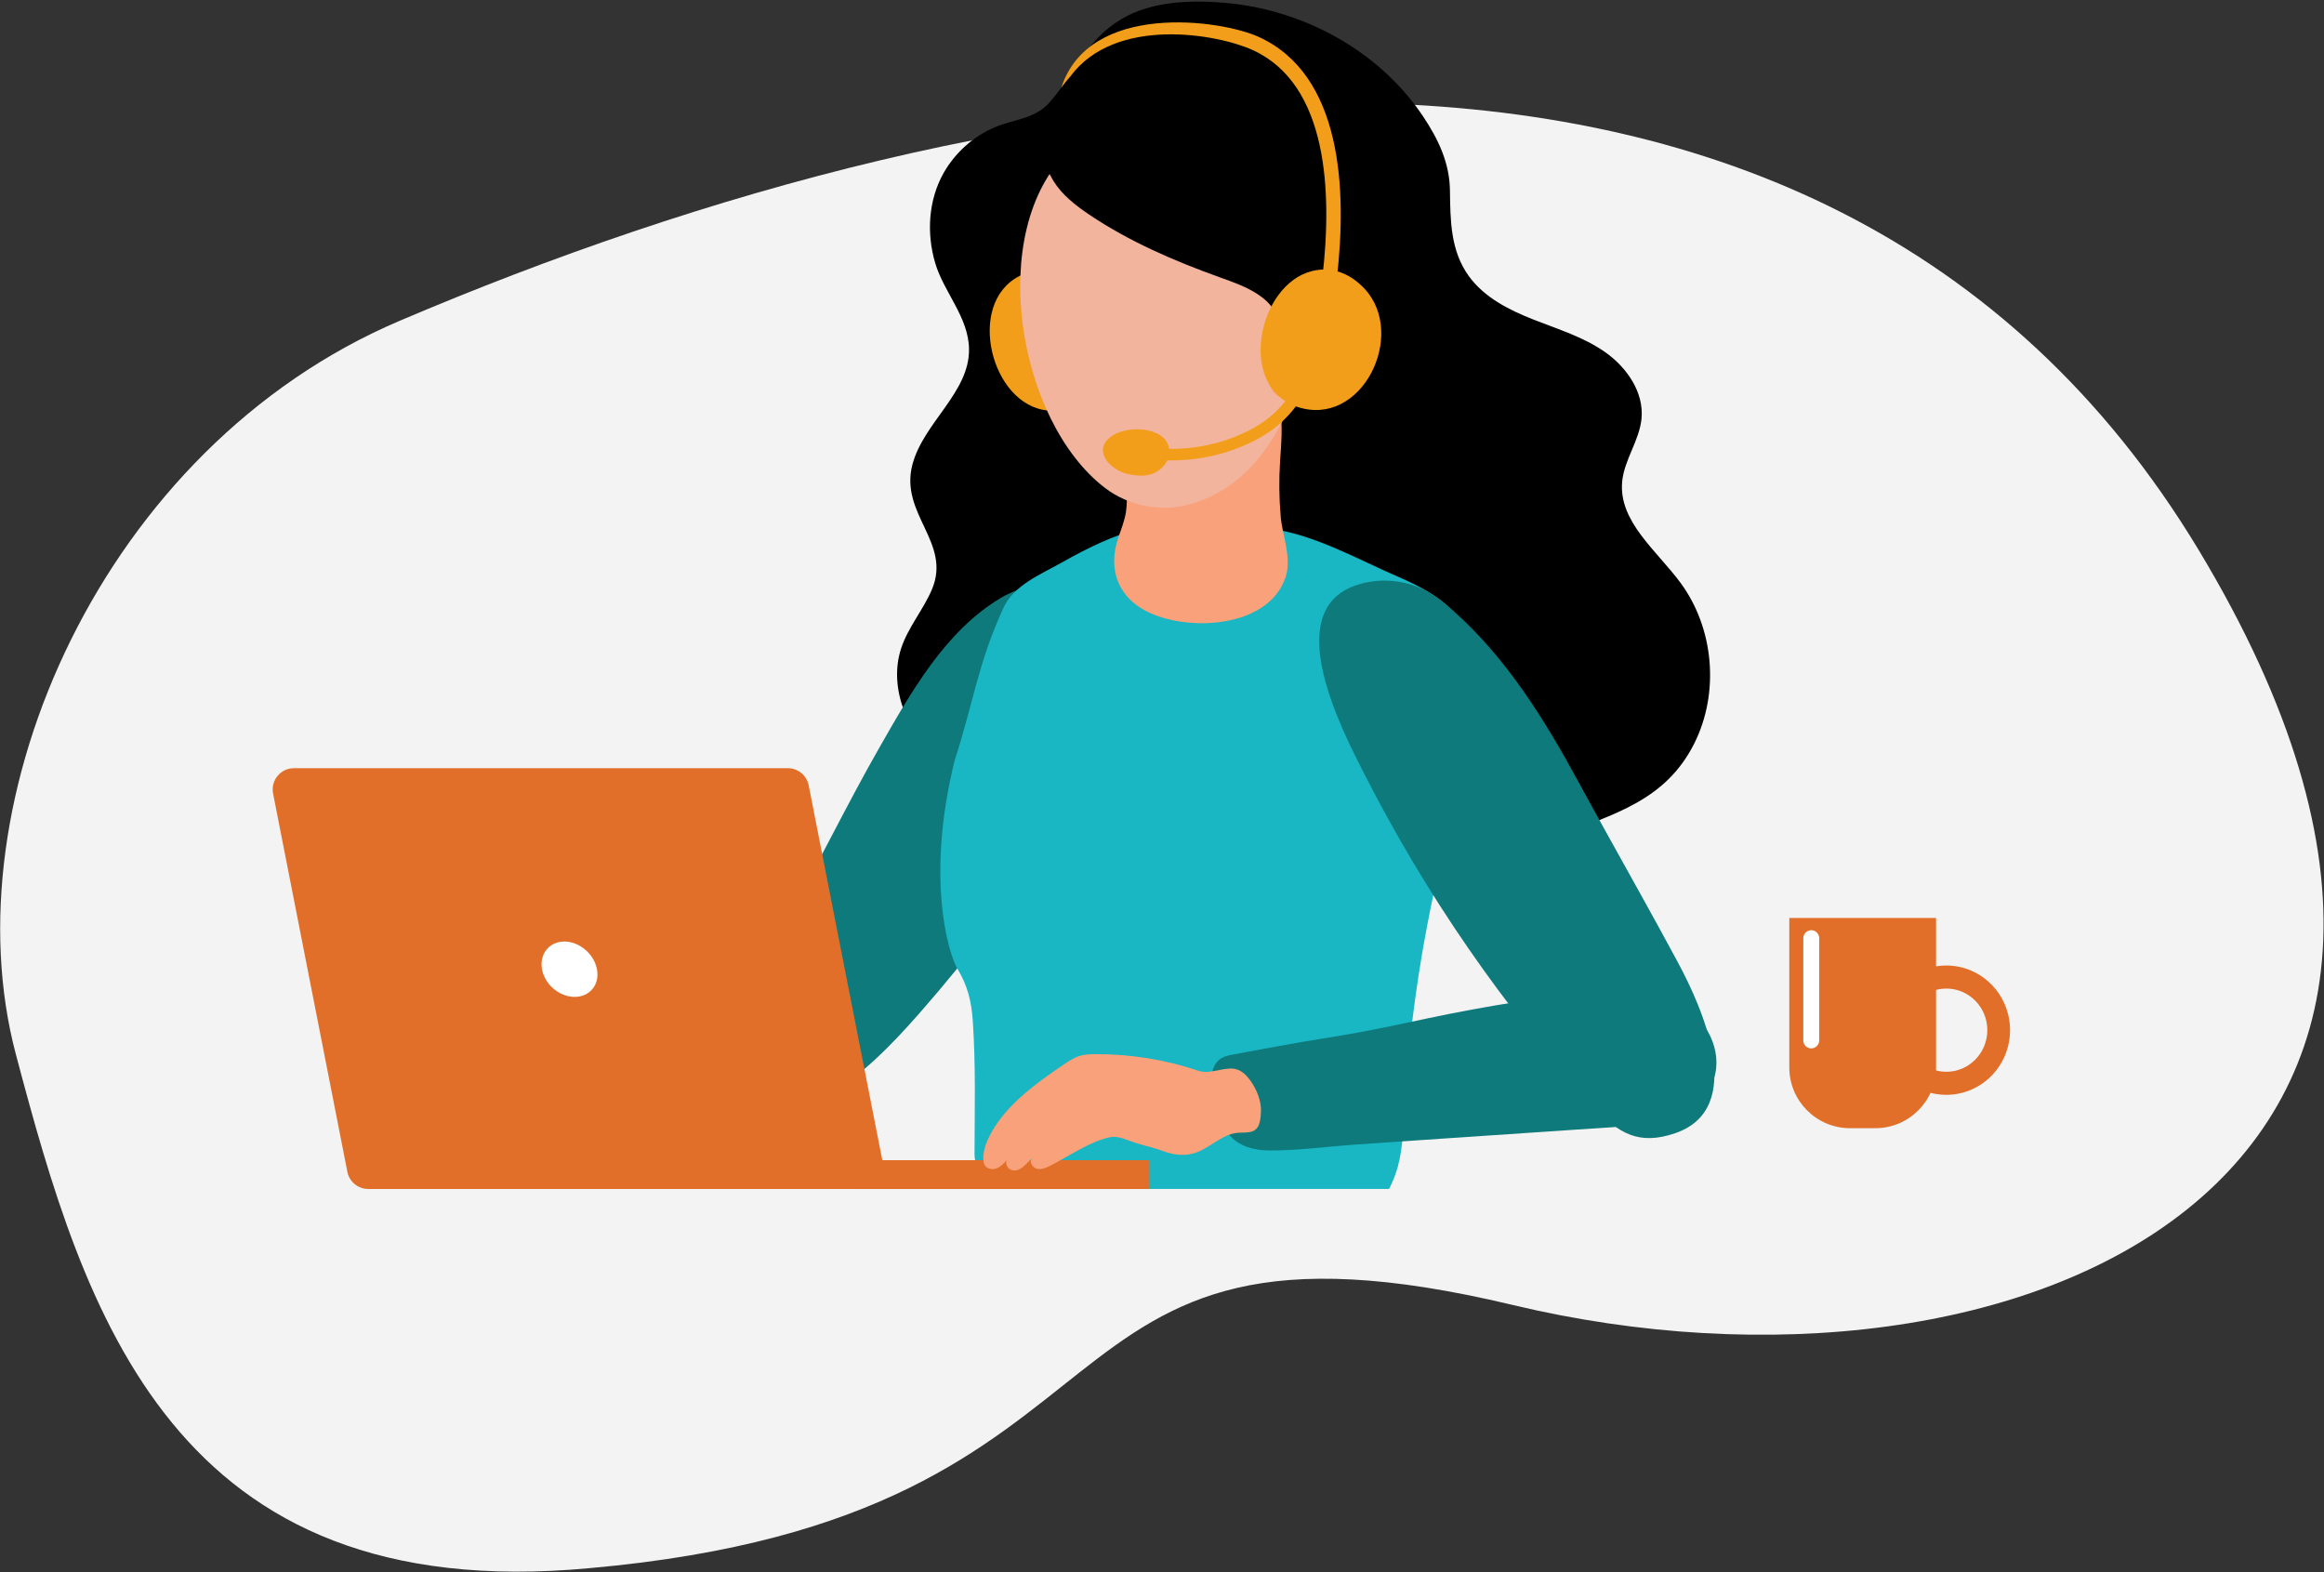 <?xml version="1.0" encoding="UTF-8"?>
<svg width="1162px" height="786px" viewBox="0 0 1162 786" version="1.1" xmlns="http://www.w3.org/2000/svg" xmlns:xlink="http://www.w3.org/1999/xlink">
    <rect x="0" y="0" width="1162" height="786" fill="#333333" stroke="none"/>
    <title>OHQ003_LiveCallAnswering</title>
    <g id="Page-1" stroke="none" stroke-width="1" fill="none" fill-rule="evenodd">
        <g id="OHQ003_LiveCallAnswering" fill-rule="nonzero">
            <path d="M199.78,160.42 C51.06,223.77 -25.73,400.17 7.91,527.06 C42.08,655.98 86.08,803.61 294.79,784.05 C586.15,758.17 503.76,592.08 756.38,652.47 C1009,712.86 1289.15,589.92 1099.34,275 C909.53,-39.92 499.6,32.7 199.78,160.42 Z" id="Path" fill="#F3F3F3"></path>
            <g id="Group" transform="translate(136, 0)">
                <path d="M639.3,419.39 C610.82,429.47 576.48,428.44 550.56,411.81 C525.09,395.47 501.88,383.67 470.54,384.24 C442.54,384.75 419.38,399.89 392.26,403.11 C370.75,405.66 348.9,396.29 333.31,381.25 C318.09,366.57 307.98,344.18 314.6,324.1 C318.07,313.58 325.64,304.91 329.96,294.72 C339.93,271.21 313.68,257.03 320.21,232.28 C325.76,211.23 348.85,196.22 348.51,174.46 C348.26,158.53 335.92,146.18 331.58,131.44 C327.2,116.57 328.17,99.91 335.9,86.33 C341.58,76.35 350.7,68.18 361.28,63.67 C370.78,59.62 381.38,59.55 388.73,51.25 C401.81,36.46 406.61,20.44 424.57,9.63 C439.77,0.48 459.84,-0.1 477.28,1.49 C516.03,5.04 553.63,25.49 575.46,58.07 C583.19,69.61 588.78,81.43 588.97,95.15 C589.18,110.15 589.18,125.23 598.37,137.99 C606.09,148.7 618.47,154.96 630.75,159.79 C643.03,164.62 655.9,168.53 666.68,176.14 C677.46,183.75 686.02,196.17 684.76,209.3 C683.71,220.29 676.1,229.85 675.08,240.85 C673.24,260.85 692.5,275.37 704.38,291.57 C721.01,314.24 723.77,346.31 711.25,371.49 C696.84,400.48 670.66,407.02 643.22,417.93 C641.93,418.43 640.62,418.92 639.3,419.39 Z" id="Path" fill="#000000"></path>
                <path d="M386.36,424.04 C409.62,388.19 424.1,344.2 403.88,303.72 C401.83,299.62 399.37,295.14 395.02,293.7 C385.66,290.59 372.97,293.93 364.83,298.71 C336.6,315.27 319.33,346.43 303.48,374.16 C287.01,402.97 272.7,432.95 256.14,461.71 C249.43,473.36 242.66,485.16 239.07,498.11 C235.92,509.45 235.57,522.44 239.87,533.54 C258.45,581.53 309.55,522.75 325.11,504.99 C347.31,479.65 368.03,452.3 386.36,424.04 Z" id="Path" fill="#0E7A7C"></path>
                <g id="SVGID_1_-link" transform="translate(334, 260)" fill="#19B6C3">
                    <path d="M262.85,123.93 C269.54,95.62 273,66.65 257.85,47.36 C251.01,38.65 238.81,32.58 228.84,28.27 C209.38,19.86 189.48,8.55 168.65,4.88 C146.69,1.01 122.26,-1.37 100.37,4.16 C86.47,7.67 73.46,14.17 61.03,21.18 C50.24,27.26 37.01,32.5 31.77,43.82 C19.08,71.25 16.69,91.41 7.35,120.14 C-7.23,178.82 4.18,216.87 8.74,224.41 C13.82,232.81 15.72,240.71 16.39,250.4 C17.91,272.52 17.32,294.7 17.26,316.85 C17.24,323.23 20.73,328.71 23.53,334.45 L224.53,334.45 C229.84,324.16 231.07,314.83 231.63,303.26 C233.84,258.25 240.23,213.45 250.68,169.62 C253.63,157.23 258.82,141 262.85,123.93 Z" id="SVGID_1_"></path>
                </g>
                <path d="M366.97,142.97 C347.57,162.93 365.17,211.7 396.1,204.64 C429.34,197.06 424.34,145.25 394.28,136.74 C382.56,133.43 373.21,136.55 366.97,142.97 Z" id="Path" fill="#F39E1A"></path>
                <path d="M684.85,448.1 C690.97,459.15 697.06,470.21 703.04,481.35 C715.17,503.95 737.69,554.17 701.64,566.57 C683.47,572.82 673.08,566.71 661.07,553.47 C615.64,503.4 576.9,447.28 546.21,387.06 C534.78,364.65 504.45,306.24 541.3,292.89 C552.93,288.68 566.35,289.66 577.24,295.52 C582.22,298.2 586.64,301.81 590.86,305.58 C617.45,329.3 636.39,359.9 653.24,390.93 C663.65,410.11 674.31,429.08 684.85,448.1 Z" id="Path" fill="#0E7A7C"></path>
                <path d="M484.19,308.75 C494.84,305.33 503.62,298.71 506.91,288.18 C509.89,278.63 505.19,267.88 504.35,258.24 C503.55,249 503.44,239.71 504.05,230.46 C504.61,221.91 505.43,213 504.11,204.47 C503.36,199.6 500.69,200.43 495.76,198.49 C490.83,196.56 485.3,196.54 479.95,196.55 C468.98,196.58 440.4,195.78 433.62,205.4 C430.51,209.82 430.26,215.38 430.12,220.64 C429.94,226.99 428.82,235.21 427.78,244.07 C427.32,248.01 427.6,251.95 427,255.86 C426.32,260.25 424.66,264.45 423.2,268.65 C417.68,284.54 422.85,299.65 440.03,306.93 C452.34,312.16 469.95,313.32 484.19,308.75 Z" id="Path" fill="#F8A17A"></path>
                <path d="M519.98,141.86 C519.89,127.22 517.87,113.33 514.1,101.79 C497.84,52.02 435.76,39.73 398.37,75.45 C356.68,115.29 372.63,210.54 416.55,244 C428.29,252.95 444.25,256.09 458.51,252.27 C501.65,240.7 520.25,187.61 519.98,141.86 Z" id="Path" fill="#F2B49C"></path>
                <path d="M511.82,143.09 C530.92,132.65 536.8,159.09 533.51,172.25 C532.15,177.68 530.01,182.99 526.63,187.46 C522.09,193.48 509.09,203.47 501.6,196.89 C498.2,193.9 497.85,188.82 497.75,184.3 C497.47,172.16 498.87,150.17 511.82,143.09 Z" id="Path" fill="#F8A17A"></path>
                <path d="M449.6,230.21 C444.92,230.21 440.2,229.86 435.48,229.17 L436.32,223.44 C453.46,225.97 470.56,223.58 485.76,216.53 C489.89,214.62 493.39,212.61 496.46,210.38 C502.04,206.34 506.83,201.05 510.32,195.1 L515.32,198.03 C511.44,204.67 506.09,210.56 499.86,215.07 C496.48,217.51 492.67,219.71 488.2,221.78 C476.17,227.36 463.03,230.21 449.6,230.21 Z" id="Path" fill="#F39E1A"></path>
                <path d="M418.74,218.87 C425.72,212.88 441.26,213.39 446.38,219.61 C450.18,224.22 449.02,230.08 444.84,233.98 C439.9,238.59 433.78,238.32 427.62,236.93 C419.89,235.19 410.32,226.09 418.74,218.87 Z" id="Path" fill="#F39E1A"></path>
                <path d="M478.68,140.39 C484.92,142.7 491.07,145.33 496.16,149.56 C510.56,161.51 500.38,181.05 510.58,191.97 C519.62,201.65 533.34,188.86 536.94,179.92 C543.56,163.45 543.17,145.11 542.69,127.36 C542.42,117.46 542.12,107.42 539.22,97.95 C536.05,87.62 529.89,78.41 522.55,70.48 C501.35,47.61 469.36,35.72 438.39,37.67 C414.17,39.2 371.68,59.55 390.67,90.39 C395,97.43 401.71,102.65 408.56,107.27 C428.58,120.76 450.94,130.4 473.66,138.57 C475.32,139.17 477.01,139.77 478.68,140.39 Z" id="Path" fill="#000000"></path>
                <path d="M519.84,135.57 C492.88,142.48 482.46,193.27 512.54,203.39 C544.86,214.26 567.61,167.44 546.4,144.51 C538.12,135.56 528.52,133.34 519.84,135.57 Z" id="Path" fill="#F39E1A"></path>
                <path d="M532.43,139.12 L525.24,138.29 C530.12,96.14 528.04,42.28 490.44,25.07 C472.63,16.92 421.64,7.89 399.2,38.17 C396.5,41.2 394.69,43.74 394.69,43.74 C408.61,0.8 474.23,9.69 493.45,18.49 C535.01,37.5 537.59,94.59 532.43,139.12 Z" id="Path" fill="#F39E1A"></path>
                <g transform="translate(0, 384)">
                    <rect id="Rectangle" fill="#E16F29" x="291.53" y="196.07" width="147.17" height="14.41"></rect>
                    <g id="Path">
                        <path d="M48.13,210.47 L295.04,210.47 C301.75,210.47 306.78,204.35 305.49,197.77 L268.35,8.68 C267.37,3.69 262.99,0.08 257.9,0.08 L10.99,0.08 C4.28,0.08 -0.75,6.2 0.54,12.78 L37.68,201.87 C38.66,206.87 43.04,210.47 48.13,210.47 Z" fill="#E16F29"></path>
                        <path d="M135,100.59 C136.36,108.23 143.67,114.43 151.31,114.43 C158.95,114.43 163.95,108.24 162.48,100.59 C161.01,92.95 153.71,86.75 146.17,86.75 C138.64,86.76 133.64,92.95 135,100.59 Z" fill="#FFFFFF"></path>
                    </g>
                </g>
                <g transform="translate(758, 458)">
                    <path d="M43.67,106.08 L31.02,106.08 C14.25,106.08 0.65,92.48 0.65,75.71 L0.65,0.97 L74.03,0.97 L74.03,75.71 C74.03,92.48 60.44,106.08 43.67,106.08 Z" id="Path" fill="#E16F29"></path>
                    <path d="M79.16,24.74 C61.56,24.74 47.3,39.21 47.3,57.07 C47.3,74.92 61.56,89.4 79.16,89.4 C96.76,89.4 111.02,74.93 111.02,57.07 C111.02,39.22 96.75,24.74 79.16,24.74 Z M79.16,77.87 C67.84,77.87 58.66,68.56 58.66,57.07 C58.66,45.58 67.84,36.27 79.16,36.27 C90.48,36.27 99.66,45.58 99.66,57.07 C99.65,68.56 90.48,77.87 79.16,77.87 Z" id="Shape" fill="#E16F29"></path>
                    <path d="M11.63,66.18 L11.63,66.18 C9.45,66.18 7.66,64.4 7.66,62.21 L7.66,11.06 C7.66,8.88 9.45,7.09 11.63,7.09 L11.63,7.09 C13.81,7.09 15.6,8.88 15.6,11.06 L15.6,62.21 C15.59,64.4 13.81,66.18 11.63,66.18 Z" id="Path" fill="#FFFFFF"></path>
                </g>
                <path d="M514.69,521.01 C517.7,520.5 520.72,520 523.74,519.53 C538.43,517.23 553.06,514.49 567.61,511.33 C596.42,505.07 625.4,499.68 654.73,496.91 C657.84,496.62 660.95,496.35 664.06,496.11 C677.21,495.12 690.99,494.79 703.02,501.08 C715.06,507.37 724.63,522.24 721.69,536.58 C719.62,546.65 711.92,554.24 703.36,558.06 C694.8,561.88 685.38,562.55 676.13,563.17 C646.19,565.19 616.24,567.2 586.3,569.22 C571.47,570.21 556.65,571.23 541.83,572.26 C527.67,573.24 513.3,575.24 499.11,575.23 C493.1,575.22 486.4,574.1 481.36,570.09 C474.35,564.52 470.12,552.66 469.45,543.4 C469.1,538.59 470.04,532.75 473.72,529.77 C475.69,528.18 478.2,527.69 480.62,527.24 C491.98,525.14 503.31,522.96 514.69,521.01 Z" id="Path" fill="#0E7A7C"></path>
                <path d="M481.1,566.64 C473.86,568.13 468.2,574.49 460.99,576.62 C455.85,578.14 450.34,577.33 445.4,575.47 C440.86,573.77 436.23,572.85 431.57,571.36 C427.93,570.2 423.03,567.74 419.12,568.56 C408.88,570.69 398.68,577.98 389.4,582.7 C387.31,583.76 385.03,584.86 382.73,584.42 C380.43,583.98 378.51,581.2 379.82,579.25 C377.15,581.74 373.62,586.73 369.31,584.8 C367.55,584.01 366.49,581.68 367.46,580.01 C365.98,581.63 364.43,583.31 362.38,584.12 C360.34,584.93 357.66,584.58 356.45,582.74 C355.88,581.88 355.71,580.81 355.66,579.78 C355.48,576.23 356.56,572.72 358.04,569.48 C365.35,553.53 381.87,541.7 395.93,532.2 C398.42,530.52 400.95,528.82 403.82,527.94 C406.39,527.16 409.11,527.07 411.8,527.06 C429.24,526.98 446.69,529.8 463.21,535.37 C466.79,536.57 470.72,535.55 474.29,534.88 C476.93,534.39 479.69,533.9 482.26,534.65 C485.14,535.49 487.38,537.78 489.14,540.21 C492.37,544.69 494.84,550.63 494.46,556.26 C494.17,560.54 493.84,565.15 488.81,566.05 C486.77,566.41 484.67,566.19 482.61,566.4 C482.1,566.46 481.6,566.54 481.1,566.64 Z" id="Path" fill="#F8A17A"></path>
            </g>
        </g>
    </g>
</svg>